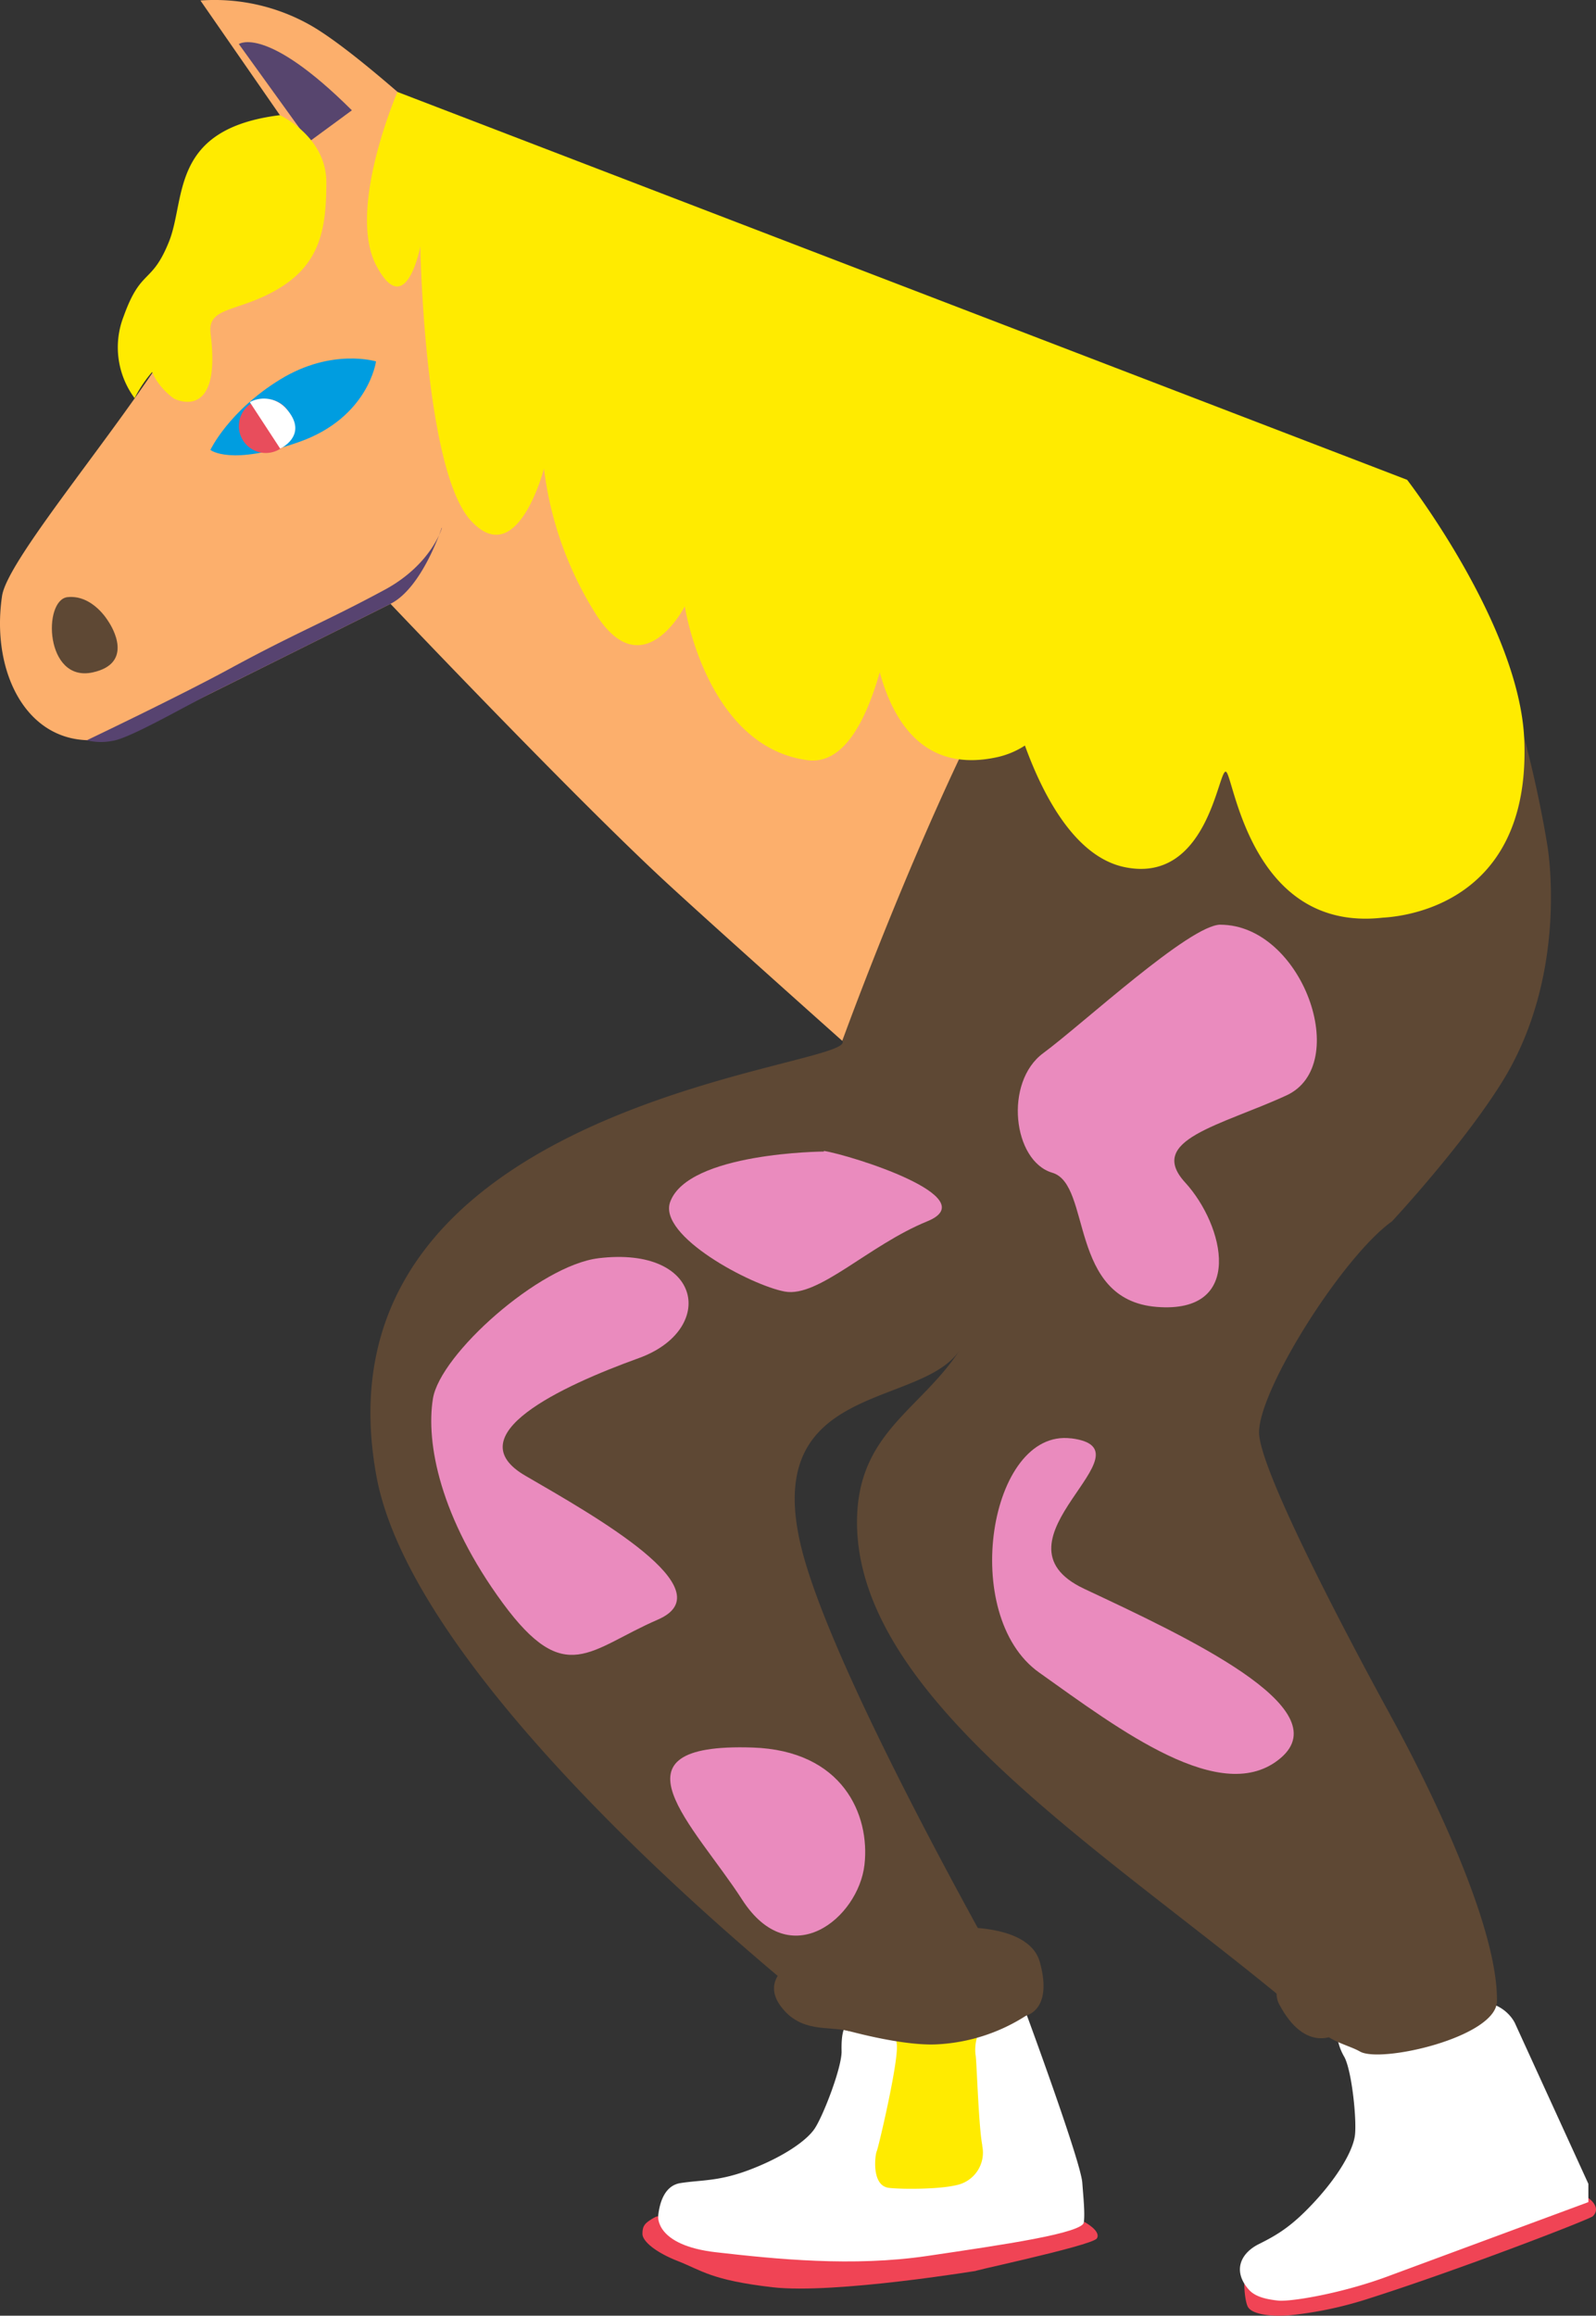 <svg xmlns="http://www.w3.org/2000/svg" width="349.34" height="506.76" viewBox="0 0 349.34 506.76"><rect x="0" y="0" width="349.34" height="506.76" fill="#333333" stroke="none"/><g id="Ebene_2" data-name="Ebene 2"><g id="Ebene_1-2" data-name="Ebene 1"><g id="Ebene_1-3" data-name="Ebene 1"><path d="M347.68,480.94c-8.45,1.41-45.27,15.43-58.42,20.2-12.46,4.53-14.76-1.3-14.76-1.3s0-7.6-1.79-3.08c-.64,1.64-.36,6.42.4,8s4.65,2.31,9.54,1.87a83.61,83.61,0,0,0,17-3.64c19.45-6.18,48.31-17.31,49-18,2-2-1-4-1-4" fill="#f04455"/><path d="M322.68,437.94c-7,0-7.24,4.29-14,7-5,2-16.07.11-16.07.11a12.32,12.32,0,0,0,1.66,5.11c1.66,3.15,2.73,13.86,2.3,17.15S293.05,476,288,481.53s-8.25,7.46-12.43,9.54-5.72,6-2.26,9.94c1.38,1.59,3.77,2.15,6.45,2.44s14.11-1.54,24.67-5.55l43.24-16v-4l-16-35s-2-5-9-5" fill="#fff"/><path d="M238.22,100.57,107,38.39s-27.1-26.21-39.28-33A42.57,42.57,0,0,0,43.87.11L67.68,34.46s-16.58,17.41-28,37.18S1.68,122,.45,130.42c-3,20.14,9.17,39.21,31.22,28.48,7.73-3.76,53.8-26.76,53.8-26.76s39.4,41.52,59.79,60.44c10.34,9.58,39.11,35.21,39.11,35.21Z" fill="#fcaf6c"/><path d="M82.34,79.1s-9.69-3-21,3.93S46.05,98.46,46.05,98.46s4.38,3.6,19.5-1.77S82.3,79.1,82.3,79.1" fill="#009de0"/><path d="M52.28,93.22a5.9,5.9,0,1,0,5.91-5.89h0a5.89,5.89,0,0,0-5.9,5.88h0" fill="#e84d5c"/><path d="M77,24.16,67.68,31,52.28,9.64S58.18,5.38,77,24.12" fill="#57456e"/><path d="M61.34,98.19,54.68,88a6.52,6.52,0,0,1,8.15,1.64c4.81,5.66-1.52,8.54-1.52,8.54" fill="#fff"/><path d="M61.25,25.2s10.18,4.65,10.18,14.69S70.13,57.55,61.25,63,45.32,66.9,46.09,73c2.51,19.71-8,14.23-8,14.23s-5-3.31-5.58-8.77,1.65-9.42,2.8-11.83,1.8,10.5-1.41,14.11a27.41,27.41,0,0,0-4.43,6.4,18.66,18.66,0,0,1-2.41-17.9c3.81-10.63,6.1-6.88,9.91-16.31s.1-24.75,24.33-27.73" fill="#ffeb00"/><path d="M96.68,115.51s-4.24,13.13-11.21,16.63-32.27,16.1-38.62,19.25-18.53,10.25-22.26,10.74A12.91,12.91,0,0,1,19,162s20.08-9.57,31.21-15.62c14.72-8,21.23-10.42,34-17.32,10.26-5.55,12.52-13.53,12.52-13.53" fill="#574370"/><path d="M215.85,445s-.16-1-4.77-.73-15.94,1.41-15.94,1.41-11.09,35.29-2.92,35.45,25.46,4.25,24.46-6.35-.81-29.78-.81-29.78" fill="#ffeb00"/><path d="M224.76,441s11.81,32,12.14,36.66,1,9.8-.57,10.77-15.13,2.83-19.67,3.48-32,5.91-43.7,4.93-23.55-4.69-25.82-6.15-3.23-3.88-3.15-4.85.32-7.37,4.93-8.1,8.42-.32,15.38-3,12.14-6.15,14-8.9,6-13.44,5.91-17,.49-4.69.49-4.69,5.09-1.22,7-1,4.29.4,4.61,4.37-4.08,22.62-4.41,23.26-1.28,7.53,2.67,8c2.35.3,10.71.38,14.75-.59A7.26,7.26,0,0,0,215,469.6c0-.06,0-.12,0-.18-.81-4.21-1.21-18.29-1.45-19.67s-.25-6.47,4-7.93a15.28,15.28,0,0,1,7.21-.89" fill="#fff"/><path d="M237.27,486.19s3.83,2,2.82,3.65-31.5,8-25.78,7c.68-.12-31.61,5.27-45.24,3.69-13.47-1.56-15.47-3.69-20.75-5.75-4.56-1.78-7.7-4.22-7.7-5.93s.48-2.27,2-3.22,1.45-.51,1.45-.51-.55,6.24,12.62,7.75,30,3.22,46.29.81,34.41-5,34.31-7.47" fill="#f04455"/><path d="M184.29,227.64l-.26-.38.26.38" fill="#5e4733"/><path d="M184.36,227.76l-.07-.09.07.09" fill="#5e4733"/><path d="M304.3,375.27S275.41,323,275.59,313.34,294,274.9,304.68,267.28c0,0,15.26-16.36,24-30.34,15-24,10-52,10-52s-4-25.88-12-44c-11-25-22-37-22-37s-20.76,31.35-29.31,28.53-32-17-32-17c-22.71,11.94-59,112.28-59,112.28,4.13,6-117,12.51-102,95.14,8.92,49.48,102.31,121.26,102.31,121.26s12.46,3.6,20.3,3.23A39.65,39.65,0,0,0,224.74,441s-39.38-68-48.56-99.44c-11.58-39.66,25.31-32.9,33.94-46.19-8.63,13.29-22.66,18.22-22.53,38C187.85,374.47,250,410,289.66,444.94c2.3,2,6,2.84,8,4,4.56,2.65,29.9-3.15,30-11,.26-20.74-23.38-62.67-23.38-62.67" fill="#5e4834"/><path d="M308,105,87,20.12s-11.13,25.67-4.63,38S92,53.94,92,53.94s.85,48.89,11.07,60,16-11.41,16-11.41a77,77,0,0,0,11.66,32.34c10.21,15.39,19.16-2.18,19.16-2.18s4.68,30.66,26.82,33.66c7.5,1,12.51-7.51,15.85-19.24,3.19,11.6,10.27,22,25.78,18.57a18.48,18.48,0,0,0,6-2.53c3.86,10.65,10.85,24.31,21.78,26.6,18.31,3.83,20.52-21.55,22.22-20.87s5.27,35.13,34.22,31.95c1.27-.14,32.6-.83,31.08-38.85C332.68,136.93,308,105,308,105" fill="#ffeb00"/><path d="M130.94,275.35c23-2.79,25.91,15.71,8.87,21.86s-40,16.91-24.82,25.73,44,25,29,31.49-20.22,15.05-33.94-3.62-16.85-35-15.29-44.73S118.11,276.9,131,275.35" fill="#ea8bbe"/><path d="M164.68,382.42c19.77.64,25.79,14.69,24.54,25.66-1.34,11.67-16.27,23.93-26.77,7.64s-30.55-34.37,2.23-33.3" fill="#ea8bbe"/><path d="M234.41,314.75c18.94,2.35-19.42,22.45,2.93,32.95s55.81,26.06,43,37S245,378.48,227.44,366s-10.89-53.45,7-51.23" fill="#ea8bbe"/><path d="M267.1,202.36c18,0,28.88,30.73,14.49,37.35s-30.74,9.72-22.18,19.06,13.23,28.78-6.22,27.23S239,259.19,230.34,256.64s-10.6-19.83-2-26.17,32.1-28.12,38.81-28.12" fill="#ea8bbe"/><path d="M180.34,251.86c5.84.92,35.46,10.18,22.62,15.41S179.18,284,171.78,282.64,143.93,270.44,146.7,263c4-10.83,33.64-11,33.64-11" fill="#ea8bbe"/><path d="M183,425s-18.86,4.83-12.13,14c4.35,5.91,10.37,4.34,14.78,5.43s37.93-3,39.15-3.41,5.33-2.48,2.81-11.63-20.36-7.52-20.36-7.52Z" fill="#5e4834"/><path d="M284.32,426.64s-6.85,7.18-4.35,11.92c5.88,11.15,12.64,6.54,12.64,6.54s-3.49-17.11-8.29-18.46" fill="#5e4834"/><path d="M23.68,135.93s-3.36-5.8-8.86-5.26-5,18.78,5.49,16.47c9.07-2,4.25-9.95,3.37-11.21" fill="#5e4834"/></g></g></g></svg>
